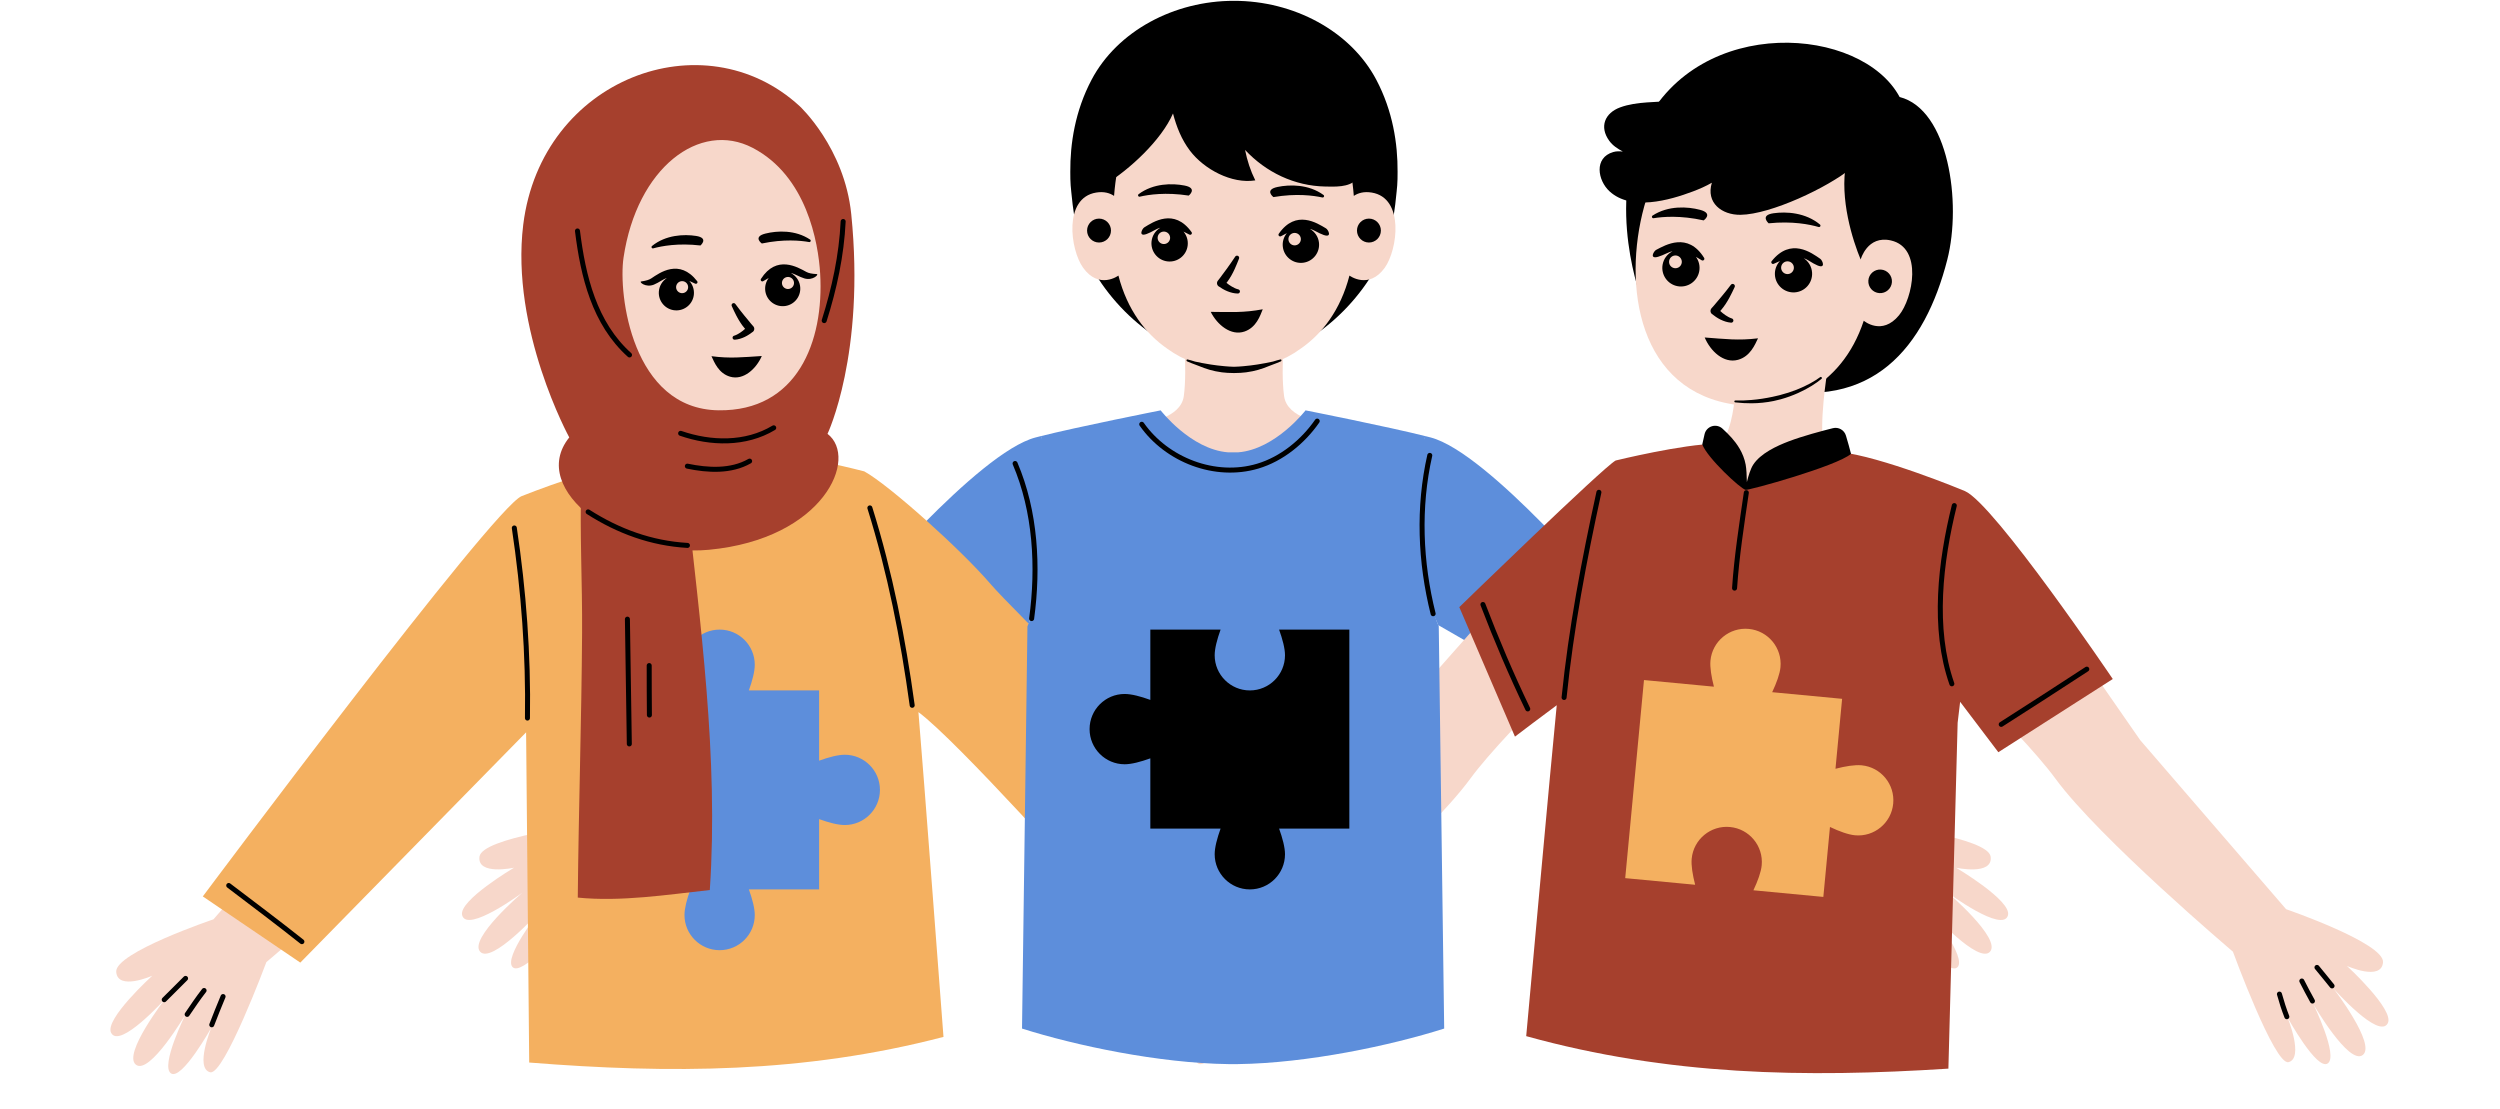<?xml version="1.0" encoding="UTF-8"?>
<!DOCTYPE svg PUBLIC '-//W3C//DTD SVG 1.0//EN'
          'http://www.w3.org/TR/2001/REC-SVG-20010904/DTD/svg10.dtd'>
<svg clip-rule="evenodd" fill-rule="evenodd" height="183.8" preserveAspectRatio="xMidYMid meet" stroke-linecap="round" stroke-linejoin="round" stroke-miterlimit="1.5" version="1.0" viewBox="-17.8 0.3 414.2 183.8" width="414.2" xmlns="http://www.w3.org/2000/svg" xmlns:xlink="http://www.w3.org/1999/xlink" zoomAndPan="magnify"
><g
  ><g
    ><g id="change1_1"
      ><path d="M740.736,850.713L757.677,847.785C757.677,847.785 756.04,863.244 757.282,872.403C758.308,879.975 770.204,881.145 770.204,881.145L762.198,896.699L750.143,898.404L748.244,900.796L740.736,899.734L733.228,900.796L731.329,898.404L719.274,896.699L711.268,881.145C711.268,881.145 723.164,879.975 724.19,872.403C725.432,863.244 723.795,847.785 723.795,847.785L740.736,850.713Z" fill="#f7d7ca" transform="translate(-185.209 -372.026) scale(.502)"
      /></g
      ><g id="change1_9"
      ><path d="M991,118.688C985.222,127.118 974.012,152.487 974.012,152.487L955.749,141.599L980.319,107.553L998.707,75.433C998.707,75.433 998.578,58.191 1001.66,57.367C1004.75,56.544 1004.22,62.802 1004.22,62.802C1004.22,62.802 1008.44,52.923 1010.92,53.263C1014.03,53.689 1008.5,63.639 1008.5,63.639C1008.5,63.639 1014.87,53.85 1017.27,55.424C1019.68,56.998 1012.05,65.944 1012.05,65.944C1012.05,65.944 1018.73,59.151 1020.51,60.431C1022.28,61.712 1015.55,69.238 1015.55,69.238C1015.55,69.238 1020.98,64.404 1022.47,66.629C1023.8,68.598 1008.27,81.408 1008.27,81.408C1008.27,81.408 997.906,108.611 991,118.688Z" fill="#f7d7ca" transform="rotate(94.616 617.893 -229.795)"
      /></g
      ><g id="change1_10"
      ><path d="M991,118.688C985.222,127.118 974.012,152.487 974.012,152.487L955.749,141.599L980.319,107.553L998.707,75.433C998.707,75.433 998.578,58.191 1001.66,57.367C1004.75,56.544 1004.22,62.802 1004.22,62.802C1004.22,62.802 1008.44,52.923 1010.92,53.263C1014.03,53.689 1008.5,63.639 1008.5,63.639C1008.5,63.639 1014.87,53.85 1017.27,55.424C1019.68,56.998 1012.05,65.944 1012.05,65.944C1012.05,65.944 1018.73,59.151 1020.51,60.431C1022.28,61.712 1015.55,69.238 1015.55,69.238C1015.55,69.238 1020.98,64.404 1022.47,66.629C1023.8,68.598 1008.27,81.408 1008.27,81.408C1008.27,81.408 997.906,108.611 991,118.688Z" fill="#f7d7ca" transform="scale(1 -1) rotate(-70.905 347.996 650.374)"
      /></g
      ><g id="change1_2"
      ><path d="M991,118.688C985.222,127.118 974.012,152.487 974.012,152.487L955.749,141.599L980.319,107.553L998.707,75.433C998.707,75.433 998.578,58.191 1001.66,57.367C1004.75,56.544 1004.22,62.802 1004.22,62.802C1004.22,62.802 1008.44,52.923 1010.92,53.263C1014.03,53.689 1008.5,63.639 1008.5,63.639C1008.5,63.639 1014.87,53.85 1017.27,55.424C1019.68,56.998 1012.05,65.944 1012.05,65.944C1012.05,65.944 1018.73,59.151 1020.51,60.431C1022.28,61.712 1015.55,69.238 1015.55,69.238C1015.55,69.238 1020.98,64.404 1022.47,66.629C1023.8,68.598 1008.27,81.408 1008.27,81.408C1008.27,81.408 997.906,108.611 991,118.688Z" fill="#f7d7ca" transform="rotate(109.419 653.114 -112.51)"
      /></g
      ><g id="change1_4"
      ><path d="M991,118.688C985.222,127.118 974.012,152.487 974.012,152.487L955.749,141.599L980.319,107.553L998.707,75.433C998.707,75.433 998.578,58.191 1001.66,57.367C1004.75,56.544 1004.22,62.802 1004.22,62.802C1004.22,62.802 1008.44,52.923 1010.92,53.263C1014.03,53.689 1008.5,63.639 1008.5,63.639C1008.5,63.639 1014.87,53.85 1017.27,55.424C1019.68,56.998 1012.05,65.944 1012.05,65.944C1012.05,65.944 1018.73,59.151 1020.51,60.431C1022.28,61.712 1015.55,69.238 1015.55,69.238C1015.55,69.238 1020.98,64.404 1022.47,66.629C1023.8,68.598 1008.27,81.408 1008.27,81.408C1008.27,81.408 997.906,108.611 991,118.688Z" fill="#f7d7ca" transform="rotate(97.432 619.578 -202.966)"
      /></g
      ><g id="change1_3"
      ><path d="M991,118.688C985.222,127.118 974.012,152.487 974.012,152.487L955.749,141.599L980.319,107.553L998.707,75.433C998.707,75.433 998.578,58.191 1001.66,57.367C1004.75,56.544 1004.22,62.802 1004.22,62.802C1004.22,62.802 1008.44,52.923 1010.92,53.263C1014.03,53.689 1008.5,63.639 1008.5,63.639C1008.5,63.639 1014.87,53.85 1017.27,55.424C1019.68,56.998 1012.05,65.944 1012.05,65.944C1012.05,65.944 1018.73,59.151 1020.51,60.431C1022.28,61.712 1015.55,69.238 1015.55,69.238C1015.55,69.238 1020.98,64.404 1022.47,66.629C1023.8,68.598 1008.27,81.408 1008.27,81.408C1008.27,81.408 997.906,108.611 991,118.688Z" fill="#f7d7ca" transform="scale(1 -1) rotate(-82.568 417.99 492.872)"
      /></g
      ><g id="change2_4"
      ><path d="M730.243,741.961C749.923,741.924 768.729,751.897 777.236,768.019C782.699,778.372 784.312,789.141 784.252,798.414C784.257,799.208 784.25,800.002 784.23,800.795C784.194,802.203 784.094,803.605 783.932,804.996C782.948,815.977 780.032,828.333 780.032,828.333L776.978,830.392C766.654,848.602 747.116,861.764 730.243,860.839C713.37,861.764 693.832,848.602 683.508,830.392L680.454,828.333C680.454,828.333 677.539,815.977 676.554,804.996C676.393,803.605 676.292,802.203 676.257,800.795C676.237,800.002 676.229,799.208 676.235,798.414C676.174,789.141 677.787,778.372 683.25,768.019C691.758,751.897 710.563,741.924 730.243,741.961Z" transform="translate(-179.943 -372.026) scale(.502)"
      /></g
      ><g id="change1_8"
      ><path d="M730.389,765.965C735.924,765.596 742.079,767.152 748.833,771.445C748.833,771.445 763.353,767.315 768.857,797.782C769.358,800.553 769.727,803.422 769.951,806.342C771.37,805.383 773.282,804.821 775.838,805.234C786.734,806.995 784.417,824.121 780.175,830.039C774.897,837.4 768.515,832.636 768.515,832.636C765.577,844.005 759.522,851.879 752.289,856.843C747.076,860.636 740.592,863.065 732.66,863.541C731.91,863.586 731.153,863.609 730.389,863.608C729.625,863.609 728.868,863.586 728.118,863.541C720.185,863.065 713.702,860.636 708.489,856.843C701.256,851.879 695.201,844.005 692.263,832.636C692.263,832.636 685.881,837.4 680.603,830.039C676.361,824.121 674.044,806.995 684.939,805.234C687.496,804.821 689.408,805.383 690.827,806.342C691.051,803.422 691.42,800.553 691.921,797.782C697.425,767.315 711.945,771.445 711.945,771.445C718.699,767.152 724.854,765.596 730.389,765.965Z" fill="#f7d7ca" transform="translate(-180.017 -372.026) scale(.502)"
      /></g
      ><g id="change2_6"
      ><path d="M1268.64,1251.69C1277.55,1251.76 1283.31,1252.14 1291.81,1250.54C1290.67,1253.36 1288.97,1258.61 1283.74,1260.43C1277.62,1262.56 1271.5,1257.4 1268.64,1251.69ZM1279.49,1227.17C1278.28,1229.02 1277.01,1230.82 1275.71,1232.62C1275.07,1233.5 1274.42,1234.36 1273.78,1235.22C1273.15,1236.08 1272.54,1236.95 1271.86,1237.76C1271.55,1238.12 1271.4,1238.59 1271.44,1239.06C1271.49,1239.54 1271.72,1239.97 1272.09,1240.27C1273.3,1241.1 1274.62,1241.92 1276.06,1242.5C1277.54,1243.1 1279.06,1243.49 1280.59,1243.52C1281.11,1243.59 1281.58,1243.22 1281.65,1242.71C1281.72,1242.19 1281.35,1241.72 1280.84,1241.65C1279.85,1241.41 1278.93,1240.94 1278.02,1240.41C1277.18,1239.93 1276.39,1239.37 1275.66,1238.76C1275.77,1238.63 1275.88,1238.49 1275.99,1238.35C1276.66,1237.46 1277.26,1236.51 1277.82,1235.54C1278.37,1234.58 1278.86,1233.6 1279.32,1232.59C1280.01,1231.09 1280.61,1229.58 1281.21,1228.07C1281.45,1227.59 1281.27,1227 1280.79,1226.76C1280.32,1226.51 1279.73,1226.7 1279.49,1227.17ZM1256.52,1215.94C1257.91,1217.59 1258.64,1219.77 1258.38,1222.08C1257.89,1226.52 1253.88,1229.72 1249.43,1229.22C1244.99,1228.73 1241.79,1224.71 1242.29,1220.27C1242.58,1217.65 1244.09,1215.46 1246.2,1214.21C1244.3,1214.67 1242.61,1216.1 1240.12,1217C1236.27,1218.4 1238.03,1214.69 1239.04,1214.07C1242.95,1211.68 1252.32,1205.32 1260.1,1216.16C1260.31,1216.44 1260.3,1216.83 1260.08,1217.09C1259.85,1217.36 1259.47,1217.44 1259.16,1217.29C1258.23,1216.78 1257.35,1216.33 1256.52,1215.94ZM1302.54,1216.63C1301.18,1218.29 1300.47,1220.49 1300.76,1222.79C1301.33,1227.22 1305.38,1230.37 1309.82,1229.81C1314.25,1229.24 1317.4,1225.19 1316.84,1220.75C1316.51,1218.14 1314.96,1215.97 1312.83,1214.75C1314.74,1215.18 1316.45,1216.58 1318.95,1217.45C1322.83,1218.79 1321.01,1215.11 1319.99,1214.51C1316.04,1212.17 1306.59,1205.95 1298.96,1216.89C1298.76,1217.18 1298.77,1217.56 1299,1217.83C1299.23,1218.1 1299.61,1218.17 1299.92,1218.01C1300.85,1217.49 1301.72,1217.03 1302.54,1216.63ZM1248.08,1215.95C1246.56,1215.78 1245.18,1216.88 1245.01,1218.4C1244.84,1219.92 1245.94,1221.3 1247.46,1221.47C1248.99,1221.64 1250.37,1220.54 1250.54,1219.02C1250.71,1217.49 1249.61,1216.12 1248.08,1215.95ZM1306,1216.53C1307.53,1216.52 1308.78,1217.75 1308.79,1219.28C1308.8,1220.81 1307.57,1222.06 1306.04,1222.08C1304.51,1222.09 1303.26,1220.85 1303.24,1219.32C1303.23,1217.79 1304.47,1216.54 1306,1216.53ZM1236.52,1199.28C1236.28,1199.47 1236.21,1199.8 1236.35,1200.07C1236.49,1200.34 1236.8,1200.47 1237.09,1200.38C1240.94,1199.48 1248.59,1198.32 1258.85,1199.9C1258.85,1199.9 1263.02,1196.6 1256.95,1195.42C1251.52,1194.36 1243.08,1194.36 1236.52,1199.28ZM1318.88,1199.63C1319.12,1199.81 1319.2,1200.14 1319.06,1200.41C1318.92,1200.68 1318.61,1200.82 1318.32,1200.74C1314.46,1199.89 1306.79,1198.83 1296.56,1200.57C1296.56,1200.57 1292.35,1197.33 1298.39,1196.06C1303.82,1194.92 1312.25,1194.8 1318.88,1199.63Z" transform="matrix(.372 0 0 .372 -289.142 -413.659)"
      /></g
      ><g id="change2_11"
      ><path d="M727.258,430.889C729.437,430.889 731.206,432.658 731.206,434.837C731.206,437.016 729.437,438.785 727.258,438.785C725.079,438.785 723.31,437.016 723.31,434.837C723.31,432.658 725.079,430.889 727.258,430.889ZM816.337,430.889C818.515,430.889 820.284,432.658 820.284,434.837C820.284,437.016 818.515,438.785 816.337,438.785C814.158,438.785 812.389,437.016 812.389,434.837C812.389,432.658 814.158,430.889 816.337,430.889Z" transform="translate(-200.796 -179.788) scale(.502)"
      /></g
      ><g id="change2_5"
      ><path d="M784.719,478.073C785.642,477.791 786.461,477.537 787.209,477.369C787.346,477.329 787.489,477.408 787.528,477.545C787.541,477.59 787.542,477.635 787.531,477.678C787.564,477.814 787.487,477.956 787.351,478.001C786.706,478.267 785.313,478.876 783.43,479.539C782.391,479.973 781.221,480.416 779.874,480.8C778.68,481.141 777.354,481.432 775.861,481.625C774.677,481.777 773.391,481.851 771.991,481.86L771.967,481.86C771.934,481.86 771.901,481.86 771.868,481.86C771.835,481.86 771.802,481.86 771.769,481.86L771.746,481.86C770.345,481.851 769.06,481.777 767.876,481.625C766.383,481.432 765.057,481.141 763.863,480.8C762.515,480.416 761.345,479.973 760.307,479.539C758.424,478.876 757.031,478.267 756.385,478.001C756.25,477.956 756.173,477.814 756.206,477.678C756.195,477.635 756.195,477.59 756.208,477.545C756.248,477.408 756.391,477.329 756.528,477.369C757.276,477.537 758.094,477.791 759.018,478.073C760.393,478.379 762.18,478.74 764.192,479.05C765.631,479.273 767.18,479.466 768.779,479.604C769.781,479.69 770.801,479.772 771.825,479.79L771.868,479.792L771.912,479.79C772.936,479.772 773.955,479.69 774.958,479.604C776.557,479.466 778.106,479.273 779.544,479.05C781.557,478.74 783.344,478.379 784.719,478.073Z" transform="translate(-200.831 -179.788) scale(.502)"
      /></g
      ><g id="change2_9"
      ><path d="M711.6,779.135C712.771,783.566 714.414,787.748 717.207,791.428C721.848,797.542 730.98,802.459 738.759,801.219C737.156,797.998 736.09,794.691 735.384,791.164C742.31,798.558 751.668,803.064 761.88,803.249C764.92,803.304 769.64,803.547 771.941,801.068C775.046,797.722 774.649,791.897 773.606,787.844C772.388,783.111 769.753,779.106 766.79,775.293C763.733,771.359 760.056,767.227 755.185,765.594C741.144,760.889 722.751,759.091 708.582,765.234C694.873,771.178 688.045,788.28 689.178,802.606C697.224,797.667 707.728,788.015 711.6,779.135Z" transform="translate(-180.681 -372.026) scale(.502)"
      /></g
      ><g id="change3_3"
      ><path d="M455.622,406.116C455.93,406.192 456.226,406.267 456.506,406.34C466.119,408.84 486.374,433.028 486.374,433.028L474.039,446.79L457.862,437.481L457.864,437.642C454.12,429.066 452.012,420.045 454.298,410.356C454.642,408.898 455.084,407.49 455.622,406.116ZM391.959,406.116C392.498,407.49 392.939,408.898 393.283,410.356C395.57,420.045 393.462,429.066 389.717,437.642L389.72,437.481L373.542,446.79L361.207,433.028C361.207,433.028 381.462,408.84 391.076,406.34C391.356,406.267 391.651,406.192 391.959,406.116Z" fill="#5d8edb" transform="translate(-237.29 -333.566)"
      /></g
      ><g
      ><g id="change4_1"
        ><path d="M2050.06,294.866L2061.94,306.938L2099.1,290.88C2099.1,290.88 2099.32,290.906 2099.76,290.957L2101.02,289.607C2119.39,290.335 2155.51,302.568 2156.67,302.981C2169.67,307.593 2306.91,473.114 2306.91,473.114L2265.22,504.636L2159.98,407.709L2166.06,554.073C2103.98,562.197 2044.9,565.111 1981.94,552.066C1981.94,552.066 1984.89,431.319 1985.71,407.606C1968.96,421.409 1913.41,490.551 1913.41,490.551L1879.06,431.965C1879.06,431.965 1941.79,364.243 1950.82,352.535C1963.01,336.739 1993.45,306.428 2004.27,299.729C2004.27,299.729 2033.26,290.566 2047.55,289.594L2050.06,294.866Z" fill="#f4b060" transform="matrix(-.373 .019 .019 .373 867.291 -71.483)"
        /></g
        ><g id="change3_2"
        ><path d="M999.959,421.688C999.516,420.461 999.216,419.319 999.216,418.471C999.216,416.038 1001.19,414.063 1003.62,414.063C1006.06,414.063 1008.03,416.038 1008.03,418.471C1008.03,419.319 1007.73,420.461 1007.29,421.688L1016.1,421.688L1016.1,430.501C1017.33,430.058 1018.47,429.759 1019.32,429.759C1021.75,429.759 1023.73,431.734 1023.73,434.166C1023.73,436.599 1021.75,438.574 1019.32,438.574C1018.47,438.574 1017.33,438.275 1016.1,437.832L1016.1,446.645L1007.29,446.645C1007.73,447.871 1008.03,449.014 1008.03,449.862C1008.03,452.295 1006.06,454.27 1003.62,454.27C1001.19,454.27 999.216,452.295 999.216,449.862C999.216,449.014 999.516,447.871 999.959,446.645L991.146,446.645L991.146,421.688L999.959,421.688Z" fill="#5d8edb" transform="matrix(1.321 0 0 1.321 -1224.358 -442.365)"
        /></g
        ><g
        ><path d="M730.716,125.11C732.274,135.483 733.06,146.115 732.894,156.605" fill="none" stroke="#000" stroke-width=".83" transform="matrix(1 0 0 1 -663.305 -37.336)"
        /></g
        ><g
        ><path d="M789.624,121.785C792.98,132.524 795.106,143.364 796.636,154.49" fill="none" stroke="#000" stroke-width=".83" transform="matrix(1 0 0 1 -663.305 -37.336)"
        /></g
        ><g
        ><path d="M683.401,184.345C687.455,187.426 691.537,190.484 695.523,193.651" fill="none" stroke="#000" stroke-width=".83" transform="matrix(1 0 0 1 -663.305 -37.336)"
        /></g
        ><g id="change5_2"
        ><path d="M716.516,320.644C714.369,364.225 711.008,408.949 715.594,452.456C728.14,453.28 741.629,454.88 754.12,452.728C752.548,423.64 750.365,394.587 748.868,365.495C748.02,349.02 748.069,332.481 746.848,316.028C740.022,316.966 723.291,319.377 716.516,320.644Z" fill="#a6402d" transform="matrix(-.568 .029 .026 .501 494.495 -99.673)"
        /></g
        ><g id="change1_6"
        ><path d="M783.942,156.582C783.942,156.582 765.067,151.214 757.912,190.817C751.533,226.133 761.565,273.69 804.965,276.297C825.051,277.504 849.689,266.258 857.477,236.124C857.477,236.124 865.772,242.317 872.633,232.747C878.147,225.056 881.159,202.793 866.996,200.504C856.557,198.817 854.379,209.644 854.379,209.644C854.241,194.918 829.643,127.53 783.942,156.582Z" fill="#f7d7ca" transform="matrix(-.359 .019 .019 .359 386.71 -45.814)"
        /></g
        ><g id="change2_2"
        ><path d="M1358.21,257.28C1367.13,257.356 1372.89,257.731 1381.38,256.129C1380.24,258.952 1378.54,264.204 1373.31,266.023C1367.19,268.153 1361.07,262.995 1358.21,257.28ZM1369.06,232.764C1367.86,234.612 1366.58,236.409 1365.28,238.216C1364.65,239.093 1363.99,239.948 1363.35,240.815C1362.72,241.669 1362.12,242.542 1361.43,243.355C1361.12,243.715 1360.97,244.185 1361.02,244.658C1361.06,245.131 1361.29,245.566 1361.66,245.864C1362.87,246.689 1364.2,247.515 1365.63,248.096C1367.11,248.692 1368.63,249.083 1370.17,249.112C1370.68,249.179 1371.15,248.815 1371.22,248.3C1371.29,247.785 1370.92,247.312 1370.41,247.245C1369.42,247.001 1368.51,246.534 1367.59,246.008C1366.76,245.526 1365.97,244.959 1365.23,244.356C1365.34,244.219 1365.45,244.081 1365.56,243.94C1366.24,243.052 1366.84,242.105 1367.39,241.133C1367.94,240.173 1368.43,239.19 1368.9,238.184C1369.59,236.686 1370.18,235.176 1370.78,233.659C1371.03,233.184 1370.84,232.598 1370.37,232.351C1369.89,232.104 1369.31,232.289 1369.06,232.764ZM1353.13,221.536C1354.52,223.178 1355.25,225.365 1355,227.668C1354.5,232.111 1350.49,235.314 1346.04,234.816C1341.6,234.319 1338.4,230.307 1338.9,225.865C1339.19,223.244 1340.7,221.054 1342.81,219.801C1340.91,220.265 1339.22,221.692 1336.74,222.592C1332.88,223.991 1329.79,221.03 1330.92,220.911C1333.29,220.66 1334.64,220.284 1335.65,219.665C1339.57,217.27 1348.93,210.914 1356.71,221.75C1356.92,222.03 1356.91,222.418 1356.69,222.687C1356.46,222.955 1356.08,223.035 1355.77,222.879C1354.84,222.374 1353.96,221.927 1353.13,221.536ZM1389.73,220.974C1388.36,222.635 1387.66,224.832 1387.95,227.131C1388.51,231.566 1392.57,234.712 1397,234.15C1401.44,233.589 1404.58,229.532 1404.02,225.097C1403.69,222.481 1402.14,220.313 1400.02,219.091C1401.92,219.527 1403.64,220.929 1406.13,221.794C1410.01,223.137 1413.05,220.133 1411.92,220.03C1409.55,219.813 1408.19,219.456 1407.17,218.852C1403.23,216.513 1393.78,210.292 1386.15,221.238C1385.94,221.522 1385.96,221.909 1386.18,222.175C1386.41,222.44 1386.79,222.514 1387.11,222.354C1388.03,221.836 1388.9,221.376 1389.73,220.974ZM1344.69,221.54C1343.17,221.369 1341.79,222.468 1341.62,223.993C1341.45,225.517 1342.55,226.894 1344.08,227.065C1345.6,227.235 1346.98,226.136 1347.15,224.612C1347.32,223.087 1346.22,221.711 1344.69,221.54ZM1393.18,220.874C1394.71,220.863 1395.96,222.097 1395.98,223.627C1395.99,225.158 1394.75,226.409 1393.22,226.42C1391.69,226.431 1390.44,225.198 1390.43,223.667C1390.42,222.137 1391.65,220.885 1393.18,220.874ZM1333.13,204.875C1332.89,205.064 1332.82,205.396 1332.96,205.664C1333.1,205.933 1333.41,206.064 1333.7,205.976C1337.55,205.077 1345.2,203.909 1355.46,205.497C1355.46,205.497 1359.63,202.197 1353.56,201.013C1348.13,199.953 1339.69,199.951 1333.13,204.875ZM1406.07,203.971C1406.31,204.157 1406.38,204.487 1406.25,204.758C1406.11,205.029 1405.8,205.164 1405.51,205.08C1401.65,204.236 1393.98,203.178 1383.75,204.913C1383.75,204.913 1379.53,201.673 1385.58,200.403C1391,199.264 1399.44,199.142 1406.07,203.971Z" transform="matrix(-.359 .019 .019 .359 591.125 -58.884)"
        /></g
        ><g id="change5_3"
        ><path d="M1035.72,850.015C1035.72,850.015 1011.3,875.023 1009.42,913.308C1005.46,993.81 1029.51,1038.22 1029.51,1038.22C1012.32,1052.89 1034.58,1098.17 1100.76,1100.98C1150.29,1103.09 1203.19,1061.59 1177.27,1032.59C1177.27,1032.59 1207.82,969.201 1197.26,909.519C1182.57,826.564 1087.93,796.769 1035.72,850.015ZM1028.96,946.401C1029.1,928.437 1033.79,890.171 1063.79,872.487C1093.29,855.104 1130.63,880.432 1140.91,931.431C1145.08,952.109 1140.58,1018.29 1091.12,1021.52C1046.25,1024.44 1028.67,985.496 1028.96,946.401Z" fill="#a6402d" transform="matrix(-.289 .015 .015 .289 401.258 -243.307)"
        /></g
        ><g
        ><path d="M741.181,75.901C742.113,83.396 743.966,91.208 749.803,96.444" fill="none" stroke="#000" stroke-width=".83" transform="matrix(1 0 0 1 -663.305 -37.336)"
        /></g
        ><g
        ><path d="M785.199,74.332C784.93,79.954 783.749,85.408 782.057,90.756" fill="none" stroke="#000" stroke-width=".83" transform="matrix(1 0 0 1 -663.305 -37.336)"
        /></g
        ><g
        ><path d="M758.273,109.432C763.249,111.155 769.034,111.319 773.695,108.517" fill="none" stroke="#000" stroke-width=".83" transform="matrix(1 0 0 1 -663.305 -37.336)"
        /></g
        ><g
        ><path d="M759.387,114.868C762.758,115.57 766.607,115.807 769.703,114.034" fill="none" stroke="#000" stroke-width=".83" transform="matrix(1 0 0 1 -663.305 -37.336)"
        /></g
        ><g
        ><path d="M672.712,203.27C673.883,202.085 675.082,200.925 676.25,199.737" fill="none" stroke="#000" stroke-width=".83" transform="matrix(1 0 0 1 -663.305 -37.336)"
        /></g
        ><g
        ><path d="M676.514,205.699C677.421,204.364 678.322,203.015 679.317,201.742" fill="none" stroke="#000" stroke-width=".83" transform="matrix(1 0 0 1 -663.305 -37.336)"
        /></g
        ><g
        ><path d="M680.589,207.425C681.201,205.86 681.805,204.29 682.465,202.743" fill="none" stroke="#000" stroke-width=".83" transform="matrix(1 0 0 1 -663.305 -37.336)"
        /></g
        ><g
        ><path d="M1023.16,202.338C1023.51,203.612 1023.91,204.856 1024.39,206.085" fill="none" stroke="#000" stroke-width=".83" transform="matrix(1 0 0 1 -663.305 -37.336)"
        /></g
        ><g
        ><path d="M1026.87,200.169C1027.44,201.286 1028.02,202.394 1028.63,203.488" fill="none" stroke="#000" stroke-width=".83" transform="matrix(1 0 0 1 -663.305 -37.336)"
        /></g
        ><g
        ><path d="M1029.38,197.918C1030.23,198.928 1031.04,199.965 1031.88,200.982" fill="none" stroke="#000" stroke-width=".83" transform="matrix(1 0 0 1 -663.305 -37.336)"
        /></g
        ><g
        ><path d="M742.945,122.444C747.968,125.655 753.418,127.653 759.4,128.001" fill="none" stroke="#000" stroke-width=".83" transform="matrix(1 0 0 1 -663.305 -37.336)"
        /></g
      ></g
      ><g
      ><g id="change2_8"
        ><path d="M764.689,232.262C764.689,232.262 745.663,191.714 760.665,155.883C781.482,106.163 852.035,106.587 870.638,136.357C892.252,140.381 900.674,180.4 895.986,205.584C888.767,244.359 867.717,273.732 821.274,266.428L764.689,232.262Z" transform="matrix(.38 .025 -.025 .38 -30.505 -57.21)"
        /></g
        ><g id="change1_7"
        ><path d="M803.345,262.736C803.345,262.736 806.966,298.022 790.785,298.496L811.607,324.725L849.265,319.4L859.672,299.181C859.672,299.181 844.209,297.66 842.875,287.817C841.261,275.911 843.389,255.816 843.389,255.816L803.345,262.736Z" fill="#f7d7ca" transform="matrix(.38 .025 -.025 .38 -28.95 -57.727)"
        /></g
        ><g id="change1_11"
        ><path d="M779.199,163.236C779.199,163.236 764.134,167.297 758.913,192.684C751.683,227.836 761.565,273.69 804.965,276.297C825.051,277.504 849.689,266.258 857.477,236.124C857.477,236.124 865.772,242.317 872.633,232.747C878.147,225.056 881.159,202.793 866.996,200.504C856.557,198.817 854.379,209.644 854.379,209.644C850.442,201.67 843.408,184.048 845.334,168.082C817.923,171.984 800.51,167.127 779.199,163.236Z" fill="#f7d7ca" transform="matrix(.38 .025 -.025 .38 -28.95 -57.727)"
        /></g
        ><g id="change2_10"
        ><path d="M1132.38,167.824C1137.9,180.968 1155.97,205.215 1168.77,212.187C1176.63,216.47 1186.17,214.891 1188.07,205.013C1189.87,207.869 1191.88,210.393 1194.11,212.922C1202.19,222.046 1215.86,235.133 1229.44,231.574C1236.96,229.603 1243.65,220.873 1236.69,214.117C1235.55,213.01 1234.19,212.327 1232.73,211.758C1235.56,211.727 1238.32,211.512 1240.9,210.239C1248.33,206.581 1248.97,199.464 1243.77,193.672C1238.02,187.257 1229.24,183.399 1222.23,178.525C1214.56,173.194 1208.09,164.97 1202.05,157.843C1193.65,147.91 1166.95,139.564 1153.91,142.585C1147.67,144.03 1141.58,147.162 1138.03,152.67C1136.67,154.776 1133.05,165.435 1132.38,167.824Z" transform="scale(-.346 .346) rotate(-27.879 -25.089 4087.638)"
        /></g
        ><g id="change2_7"
        ><path d="M1710.99,1262.86C1713.46,1262.98 1715.85,1262.96 1718.14,1262.79C1719.78,1262.67 1721.37,1262.48 1722.9,1262.21C1724.52,1261.94 1726.09,1261.59 1727.59,1261.18C1728.64,1260.89 1729.66,1260.57 1730.64,1260.23C1733.34,1259.29 1735.78,1258.18 1737.97,1257.03C1742.36,1254.72 1745.67,1252.19 1747.77,1250.2C1747.97,1250.03 1747.99,1249.73 1747.81,1249.53C1747.63,1249.33 1747.33,1249.32 1747.13,1249.49C1744.99,1251.32 1741.62,1253.56 1737.26,1255.62C1735.1,1256.64 1732.68,1257.61 1730.05,1258.47C1729.09,1258.78 1728.1,1259.08 1727.08,1259.37C1725.63,1259.78 1724.13,1260.16 1722.57,1260.5C1721.09,1260.83 1719.56,1261.12 1717.98,1261.35C1715.75,1261.69 1713.42,1261.95 1710.99,1262.04C1710.76,1262.04 1710.58,1262.22 1710.58,1262.45C1710.58,1262.67 1710.76,1262.86 1710.99,1262.86ZM1695.89,1235.56C1704.81,1235.63 1710.57,1236.01 1719.06,1234.4C1717.92,1237.23 1716.22,1242.48 1711,1244.3C1704.87,1246.43 1698.75,1241.27 1695.89,1235.56ZM1705.7,1212.02C1704.5,1213.87 1703.23,1215.67 1701.92,1217.47C1701.29,1218.35 1700.64,1219.21 1700,1220.07C1699.36,1220.93 1698.76,1221.8 1698.08,1222.61C1697.77,1222.97 1697.62,1223.44 1697.66,1223.92C1697.7,1224.39 1697.93,1224.82 1698.31,1225.12C1699.52,1225.95 1700.84,1226.77 1702.28,1227.35C1703.75,1227.95 1705.28,1228.34 1706.81,1228.37C1707.33,1228.44 1707.8,1228.07 1707.87,1227.56C1707.93,1227.04 1707.57,1226.57 1707.05,1226.5C1706.07,1226.26 1705.15,1225.79 1704.24,1225.27C1703.4,1224.78 1702.61,1224.22 1701.88,1223.61C1701.99,1223.48 1702.1,1223.34 1702.21,1223.2C1702.88,1222.31 1703.48,1221.36 1704.04,1220.39C1704.59,1219.43 1705.08,1218.45 1705.54,1217.44C1706.23,1215.94 1706.83,1214.43 1707.42,1212.92C1707.67,1212.44 1707.49,1211.86 1707.01,1211.61C1706.54,1211.36 1705.95,1211.55 1705.7,1212.02ZM1689.77,1200.79C1691.16,1202.44 1691.9,1204.62 1691.64,1206.93C1691.14,1211.37 1687.13,1214.57 1682.69,1214.07C1678.25,1213.58 1675.04,1209.57 1675.54,1205.12C1675.83,1202.5 1677.35,1200.31 1679.46,1199.06C1677.56,1199.52 1675.86,1200.95 1673.38,1201.85C1669.52,1203.25 1671.29,1199.54 1672.3,1198.92C1676.21,1196.53 1685.57,1190.17 1693.36,1201.01C1693.57,1201.29 1693.56,1201.68 1693.33,1201.94C1693.11,1202.21 1692.73,1202.29 1692.41,1202.14C1691.48,1201.63 1690.61,1201.18 1689.77,1200.79ZM1726.37,1200.23C1725.01,1201.89 1724.3,1204.09 1724.59,1206.39C1725.15,1210.82 1729.21,1213.97 1733.65,1213.41C1738.08,1212.85 1741.23,1208.79 1740.66,1204.36C1740.33,1201.74 1738.79,1199.57 1736.66,1198.35C1738.57,1198.79 1740.28,1200.19 1742.78,1201.05C1746.65,1202.39 1744.84,1198.71 1743.82,1198.11C1739.87,1195.77 1730.42,1189.55 1722.79,1200.5C1722.59,1200.78 1722.6,1201.17 1722.83,1201.43C1723.06,1201.7 1723.44,1201.77 1723.75,1201.61C1724.67,1201.09 1725.55,1200.63 1726.37,1200.23ZM1770.45,1201.04C1773.29,1201.04 1775.59,1203.34 1775.59,1206.17C1775.59,1209.01 1773.29,1211.31 1770.45,1211.31C1767.62,1211.31 1765.31,1209.01 1765.31,1206.17C1765.31,1203.34 1767.62,1201.04 1770.45,1201.04ZM1681.34,1200.8C1679.82,1200.63 1678.44,1201.73 1678.27,1203.25C1678.1,1204.78 1679.2,1206.15 1680.72,1206.32C1682.25,1206.49 1683.62,1205.39 1683.79,1203.87C1683.96,1202.35 1682.86,1200.97 1681.34,1200.8ZM1729.83,1200.13C1731.36,1200.12 1732.61,1201.36 1732.62,1202.88C1732.63,1204.42 1731.4,1205.67 1729.87,1205.68C1728.34,1205.69 1727.09,1204.46 1727.07,1202.92C1727.06,1201.39 1728.3,1200.14 1729.83,1200.13ZM1669.77,1184.13C1669.53,1184.32 1669.46,1184.65 1669.6,1184.92C1669.75,1185.19 1670.06,1185.32 1670.35,1185.23C1674.19,1184.34 1681.85,1183.17 1692.1,1184.76C1692.1,1184.76 1696.27,1181.45 1690.21,1180.27C1684.77,1179.21 1676.33,1179.21 1669.77,1184.13ZM1742.71,1183.23C1742.95,1183.41 1743.03,1183.75 1742.89,1184.02C1742.75,1184.29 1742.44,1184.42 1742.15,1184.34C1738.29,1183.49 1730.62,1182.44 1720.39,1184.17C1720.39,1184.17 1716.18,1180.93 1722.22,1179.66C1727.64,1178.52 1736.08,1178.4 1742.71,1183.23Z" transform="matrix(.38 .025 -.025 .38 -348.916 -455.696)"
        /></g
        ><g
        ><path d="M1968.48,422.424L1940.62,367.834" fill="none" transform="scale(.381) rotate(3.776 2826.96 -20202.53)"
        /></g
        ><g id="change1_5"
        ><path d="M991,118.688C985.222,127.118 974.012,152.487 974.012,152.487L958.642,143.935L976.944,111.047L998.707,75.433C998.707,75.433 998.578,58.191 1001.66,57.367C1004.75,56.544 1004.22,62.802 1004.22,62.802C1004.22,62.802 1008.44,52.923 1010.92,53.263C1014.03,53.689 1008.5,63.639 1008.5,63.639C1008.5,63.639 1014.87,53.85 1017.27,55.424C1019.68,56.998 1012.05,65.944 1012.05,65.944C1012.05,65.944 1018.73,59.151 1020.51,60.431C1022.28,61.712 1015.55,69.238 1015.55,69.238C1015.55,69.238 1020.98,64.404 1022.47,66.629C1023.8,68.598 1008.27,81.408 1008.27,81.408C1008.27,81.408 997.906,108.611 991,118.688Z" fill="#f7d7ca" transform="scale(1 -1) rotate(-70.581 433.227 535.244)"
        /></g
        ><g id="change5_1"
        ><path d="M1940.62,367.834C1940.62,367.834 1999.13,302.914 2004.27,299.729C2004.27,299.729 2033.26,290.566 2047.55,289.594L2050.06,294.866L2061.94,306.938L2099.1,290.88C2099.1,290.88 2099.32,290.906 2099.76,290.957L2101.02,289.607C2119.39,290.335 2155.51,302.568 2156.67,302.981C2169.8,307.638 2226.23,380.302 2226.23,380.302L2178.67,415.344L2160.65,394.56L2160.17,403.728C2161.01,425.012 2166.06,554.073 2166.06,554.073C2103.98,562.197 2044.9,565.111 1981.94,552.066C1981.94,552.066 1984.89,431.319 1985.71,407.606C1982.15,410.545 1968.48,422.424 1968.48,422.424L1940.62,367.834Z" fill="#a6402d" transform="scale(.381) rotate(3.776 2826.96 -20202.53)"
        /></g
        ><g id="change2_1"
        ><path d="M2061.82,305.337C2062.29,302.584 2063.07,299.412 2064.04,297.665C2066.89,292.495 2073.78,288.768 2078.85,286.444C2084.67,283.78 2092.72,281.052 2097.61,279.48C2100.03,278.698 2102.63,279.977 2103.49,282.37C2104.46,284.979 2105.61,288.183 2106.2,290.1C2100.44,295.839 2062.66,309.026 2061.5,308.722C2059.45,308.584 2043.88,295.934 2041.39,290.245C2041.55,289.088 2041.81,287.461 2042.09,285.779C2042.35,284.106 2043.49,282.702 2045.07,282.101C2046.65,281.5 2048.44,281.794 2049.74,282.871C2051.21,284.045 2052.71,285.324 2053.98,286.59C2056.32,288.913 2059.49,292.64 2060.8,297.81C2061.24,299.527 2061.6,302.619 2061.82,305.337Z" transform="scale(.381) rotate(3.776 2826.96 -20202.53)"
        /></g
      ></g
      ><g id="change3_1"
      ><path d="M884.778,208.048C875.884,210.872 862.106,213.787 850.58,213.937L849.588,213.942L849.201,213.943C849.144,213.943 849.087,213.941 849.031,213.937C837.505,213.787 823.727,210.872 814.833,208.048L815.732,141.412C819.476,132.836 818.513,111.26 817.974,109.886L817.577,109.985C824.14,108.321 837.804,105.625 837.804,105.625C837.804,105.625 842.77,112.08 848.953,112.577L849.273,112.58C849.318,112.574 849.364,112.573 849.409,112.577L850.202,112.577C850.247,112.573 850.293,112.574 850.338,112.58L850.658,112.577C856.841,112.08 861.807,105.625 861.807,105.625C861.807,105.625 875.471,108.321 882.034,109.985L881.637,109.886C881.098,111.26 880.135,132.836 883.879,141.412L884.778,208.048ZM817.441,110.02L817.36,110.041L817.394,110.032L817.441,110.02ZM882.217,110.032L882.251,110.041L882.17,110.02L882.217,110.032Z" fill="#5d8edb" transform="translate(-663.305 -37.336)"
      /></g
      ><g id="change2_3"
      ><path d="M1032.25,446.645L1041.06,446.645L1041.06,471.601L1032.25,471.601C1032.69,472.828 1032.99,473.97 1032.99,474.818C1032.99,477.251 1031.01,479.226 1028.58,479.226C1026.15,479.226 1024.17,477.251 1024.17,474.818C1024.17,473.97 1024.47,472.828 1024.91,471.601L1016.1,471.601L1016.1,462.788C1014.88,463.231 1013.73,463.531 1012.88,463.531C1010.45,463.531 1008.48,461.555 1008.48,459.123C1008.48,456.69 1010.45,454.715 1012.88,454.715C1013.73,454.715 1014.88,455.014 1016.1,455.458L1016.1,446.645L1024.91,446.645C1024.47,447.871 1024.17,449.014 1024.17,449.862C1024.17,452.295 1026.15,454.27 1028.58,454.27C1031.01,454.27 1032.99,452.295 1032.99,449.862C1032.99,449.014 1032.69,447.871 1032.25,446.645Z" transform="translate(-1169.481 -485.401) scale(1.321)"
      /></g
      ><g id="change4_2"
      ><path d="M1032.25,446.645L1041.06,446.645L1041.06,471.601L1032.25,471.601C1032.69,472.828 1032.99,473.97 1032.99,474.818C1032.99,477.251 1031.01,479.226 1028.58,479.226C1026.15,479.226 1024.17,477.251 1024.17,474.818C1024.17,473.97 1024.47,472.828 1024.91,471.601L1016.1,471.601L1016.1,462.788C1014.88,463.231 1013.73,463.531 1012.88,463.531C1010.45,463.531 1008.48,461.555 1008.48,459.123C1008.48,456.69 1010.45,454.715 1012.88,454.715C1013.73,454.715 1014.88,455.014 1016.1,455.458L1016.1,446.645L1024.91,446.645C1024.47,447.871 1024.17,449.014 1024.17,449.862C1024.17,452.295 1026.15,454.27 1028.58,454.27C1031.01,454.27 1032.99,452.295 1032.99,449.862C1032.99,449.014 1032.69,447.871 1032.25,446.645Z" fill="#f4b060" transform="rotate(-174.587 802.853 394.466) scale(1.321)"
      /></g
      ><g
      ><path d="M408.654,404.159C412.805,410.077 420.807,413.197 427.865,411.098C431.843,409.915 435.375,407.031 437.726,403.634" fill="none" stroke="#000" stroke-width=".83" transform="translate(-237.29 -333.566)"
      /></g
      ><g
      ><path d="M813.684,114.428C817.084,122.373 817.583,131.595 816.426,140.12" fill="none" stroke="#000" stroke-width=".83" transform="translate(-663.305 -37.336)"
      /></g
      ><g
      ><path d="M882.39,113.086C880.439,121.702 880.802,130.758 882.945,139.319" fill="none" stroke="#000" stroke-width=".83" transform="translate(-663.305 -37.336)"
      /></g
      ><g
      ><path d="M910.412,119.201C907.951,130.463 905.812,141.718 904.642,153.194" fill="none" stroke="#000" stroke-width=".83" transform="translate(-663.305 -37.336)"
      /></g
      ><g
      ><path d="M969.292,121.401C967.008,130.638 965.657,141.723 968.888,150.931" fill="none" stroke="#000" stroke-width=".83" transform="translate(-663.305 -37.336)"
      /></g
      ><g
      ><path d="M977.066,157.651C981.806,154.619 986.541,151.587 991.245,148.501" fill="none" stroke="#000" stroke-width=".83" transform="translate(-663.305 -37.336)"
      /></g
      ><g
      ><path d="M891.197,137.789C893.442,143.655 895.9,149.432 898.624,155.091" fill="none" stroke="#000" stroke-width=".83" transform="translate(-663.305 -37.336)"
      /></g
      ><g
      ><path d="M934.836,119.262C934.072,124.523 933.245,129.767 932.887,135.076" fill="none" stroke="#000" stroke-width=".83" transform="translate(-663.305 -37.336)"
      /></g
      ><g
      ><path d="M749.454,140.215C749.572,147.106 749.649,153.998 749.77,160.89" fill="none" stroke="#000" stroke-width=".83" transform="translate(-663.305 -37.336)"
      /></g
      ><g
      ><path d="M753.064,147.905C753.072,150.638 753.063,153.371 753.098,156.104" fill="none" stroke="#000" stroke-width=".83" transform="translate(-663.305 -37.336)"
      /></g
    ></g
  ></g
></svg
>
